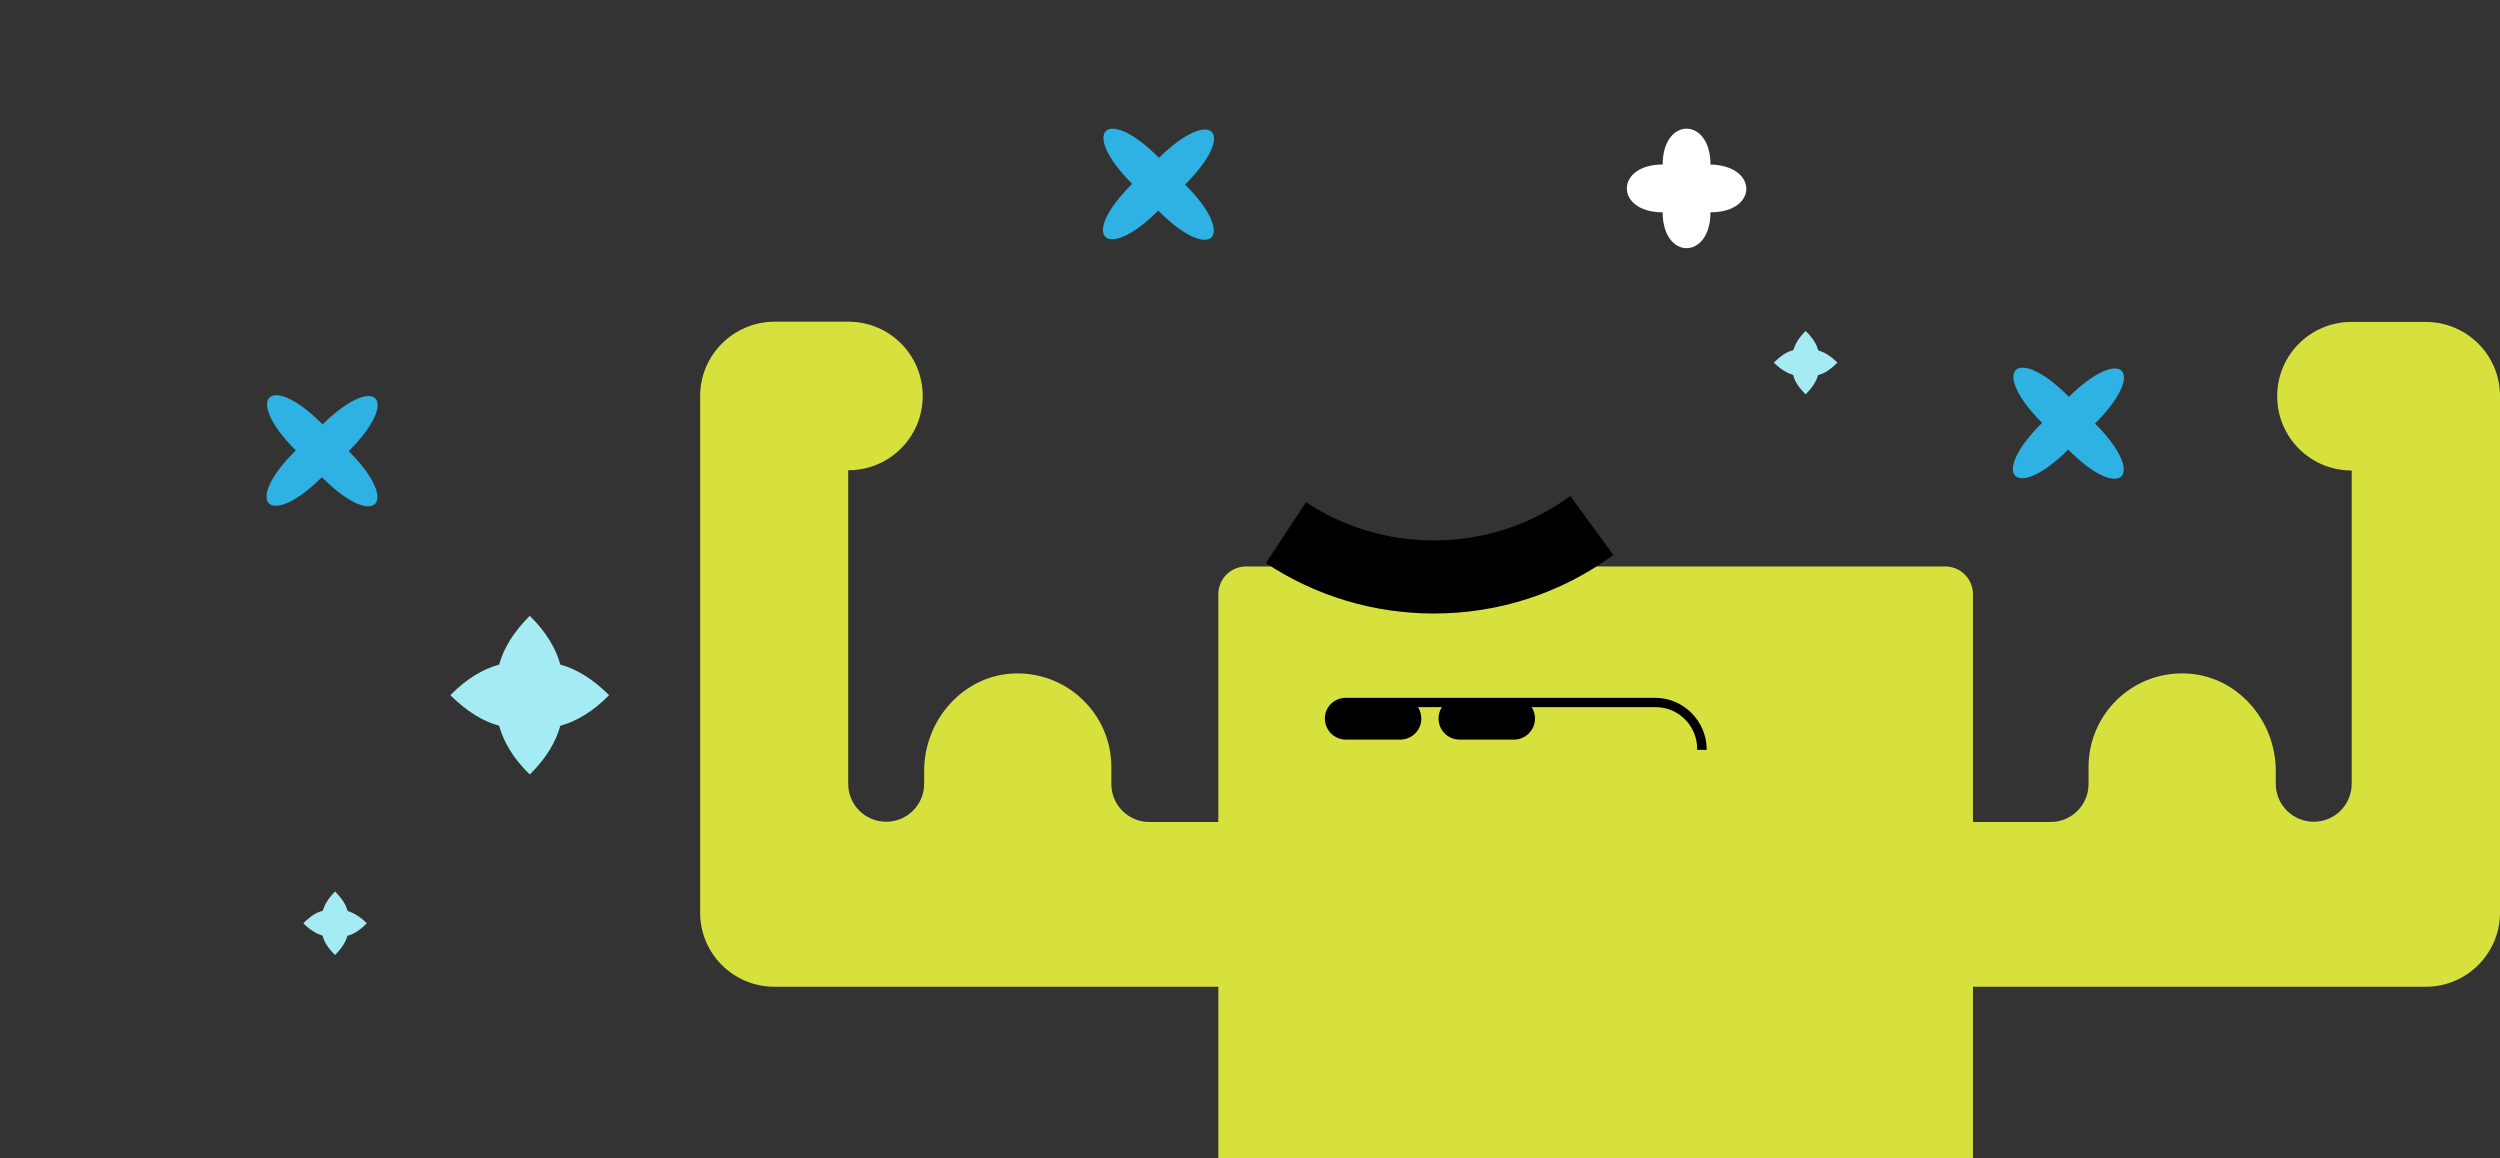 <?xml version="1.0" encoding="UTF-8"?> <svg xmlns="http://www.w3.org/2000/svg" width="272" height="126" viewBox="0 0 272 126" fill="none"><rect x="0" y="0" width="272" height="126" fill="#333333" stroke="none"/><g clip-path="url(#clip0_2032_6043)"><path d="M60.962 78.963C62.626 78.513 64.47 77.478 66.269 75.635C64.425 73.791 62.626 72.756 60.962 72.307C60.513 70.643 59.478 68.799 57.635 67C55.791 68.844 54.756 70.643 54.307 72.307C52.643 72.756 50.799 73.791 49 75.635C50.844 77.478 52.643 78.513 54.307 78.963C54.756 80.626 55.791 82.47 57.635 84.269C59.478 82.47 60.513 80.626 60.962 78.963Z" fill="#A5EBF4"></path><path d="M37.939 49.081C43.695 54.822 40.779 57.73 35.023 51.914C29.267 57.655 26.352 54.748 32.182 49.007C26.426 43.266 29.342 40.359 35.098 46.174C40.854 40.508 43.695 43.341 37.939 49.081Z" fill="#2DB2E3"></path><path d="M128.939 20.081C134.695 25.822 131.779 28.73 126.023 22.915C120.267 28.655 117.352 25.747 123.182 20.007C117.426 14.266 120.342 11.359 126.098 17.174C131.854 11.508 134.695 14.341 128.939 20.081Z" fill="#2DB2E3"></path><path d="M37.805 101.805C38.481 101.655 39.157 101.205 39.908 100.454C39.157 99.703 38.481 99.328 37.805 99.102C37.655 98.427 37.205 97.751 36.454 97C35.703 97.751 35.328 98.427 35.102 99.102C34.427 99.252 33.751 99.703 33 100.454C33.751 101.205 34.427 101.58 35.102 101.805C35.252 102.481 35.703 103.157 36.454 103.908C37.205 103.157 37.655 102.406 37.805 101.805Z" fill="#A5EBF4"></path><path d="M197.805 40.805C198.481 40.655 199.157 40.205 199.908 39.454C199.157 38.703 198.481 38.328 197.805 38.102C197.655 37.427 197.205 36.751 196.454 36C195.703 36.751 195.328 37.427 195.102 38.102C194.427 38.252 193.751 38.703 193 39.454C193.751 40.205 194.427 40.58 195.102 40.805C195.252 41.481 195.703 42.157 196.454 42.908C197.205 42.157 197.655 41.406 197.805 40.805Z" fill="#A5EBF4"></path><path d="M186.1 23.1C186.1 28.3 180.9 28.3 180.9 23.1C175.7 23.1 175.7 17.9 180.9 17.9C180.9 12.7 186.1 12.7 186.1 17.9C191.3 18.016 191.3 23.1 186.1 23.1Z" fill="white"></path><path d="M227.939 46.081C233.695 51.822 230.779 54.73 225.023 48.914C219.267 54.655 216.352 51.748 222.182 46.007C216.426 40.266 219.342 37.359 225.098 43.174C230.854 37.508 233.695 40.341 227.939 46.081Z" fill="#2DB2E3"></path><path d="M263.919 35.026H255.839C251.37 35.026 247.759 38.637 247.759 43.106C247.759 47.575 251.37 51.187 255.839 51.187H255.865V85.275C255.865 87.561 254.02 89.406 251.734 89.406C249.448 89.406 247.603 87.561 247.603 85.275V83.871C247.603 78.311 243.316 73.427 237.73 73.271C231.962 73.089 227.233 77.714 227.233 83.456V85.3C227.233 87.587 225.389 89.432 223.102 89.432H214.658V64.645C214.658 62.982 213.307 61.631 211.644 61.631H135.57C133.907 61.631 132.556 62.982 132.556 64.645V89.432H125.047C122.761 89.432 120.916 87.587 120.916 85.3V83.456C120.916 77.74 116.188 73.115 110.42 73.271C104.86 73.427 100.547 78.285 100.547 83.871V85.275C100.547 87.561 98.702 89.406 96.415 89.406C94.129 89.406 92.284 87.561 92.284 85.275V51.161H92.31C96.779 51.161 100.391 47.549 100.391 43.08C100.391 38.611 96.779 35 92.31 35H84.256C79.787 35.026 76.176 38.637 76.176 43.08V99.305C76.176 103.748 79.787 107.359 84.256 107.359H132.556V138.667C132.556 140.33 133.907 141.681 135.57 141.681H155.784V221.393H153.913C151.964 221.393 150.405 222.977 150.405 224.9C150.405 226.849 151.99 228.408 153.913 228.408H156.147H167.06H173.763H183.324H191.924C192.704 228.408 193.327 227.784 193.327 227.005V141.681H211.644C213.307 141.681 214.658 140.33 214.658 138.667V107.359H263.919C268.388 107.359 272 103.748 272 99.279V43.08C272 38.637 268.388 35.026 263.919 35.026Z" fill="#D7E13E"></path><path d="M155.992 66.75C149.47 66.75 143.157 64.853 137.727 61.268L142.091 54.642C146.223 57.37 151.029 58.799 155.992 58.799C161.37 58.799 166.514 57.137 170.853 53.967L175.53 60.384C169.814 64.567 163.059 66.75 155.992 66.75Z" fill="black"></path><path d="M180.076 75.921H164.695H158.771H152.354H146.43H146.326C145.105 75.973 144.144 76.96 144.144 78.181C144.144 79.428 145.157 80.468 146.43 80.468H152.354C153.601 80.468 154.64 79.454 154.64 78.181C154.64 77.714 154.51 77.298 154.276 76.934H156.875C156.641 77.298 156.511 77.714 156.511 78.181C156.511 79.428 157.524 80.468 158.797 80.468H164.721C165.968 80.468 167.007 79.454 167.007 78.181C167.007 77.714 166.878 77.298 166.644 76.934H180.128C182.622 76.934 184.649 78.961 184.649 81.455V81.585H185.688V81.455C185.636 78.415 183.142 75.921 180.076 75.921Z" fill="black"></path></g><defs><clipPath id="clip0_2032_6043"><rect width="272" height="126" fill="white"></rect></clipPath></defs></svg> 
